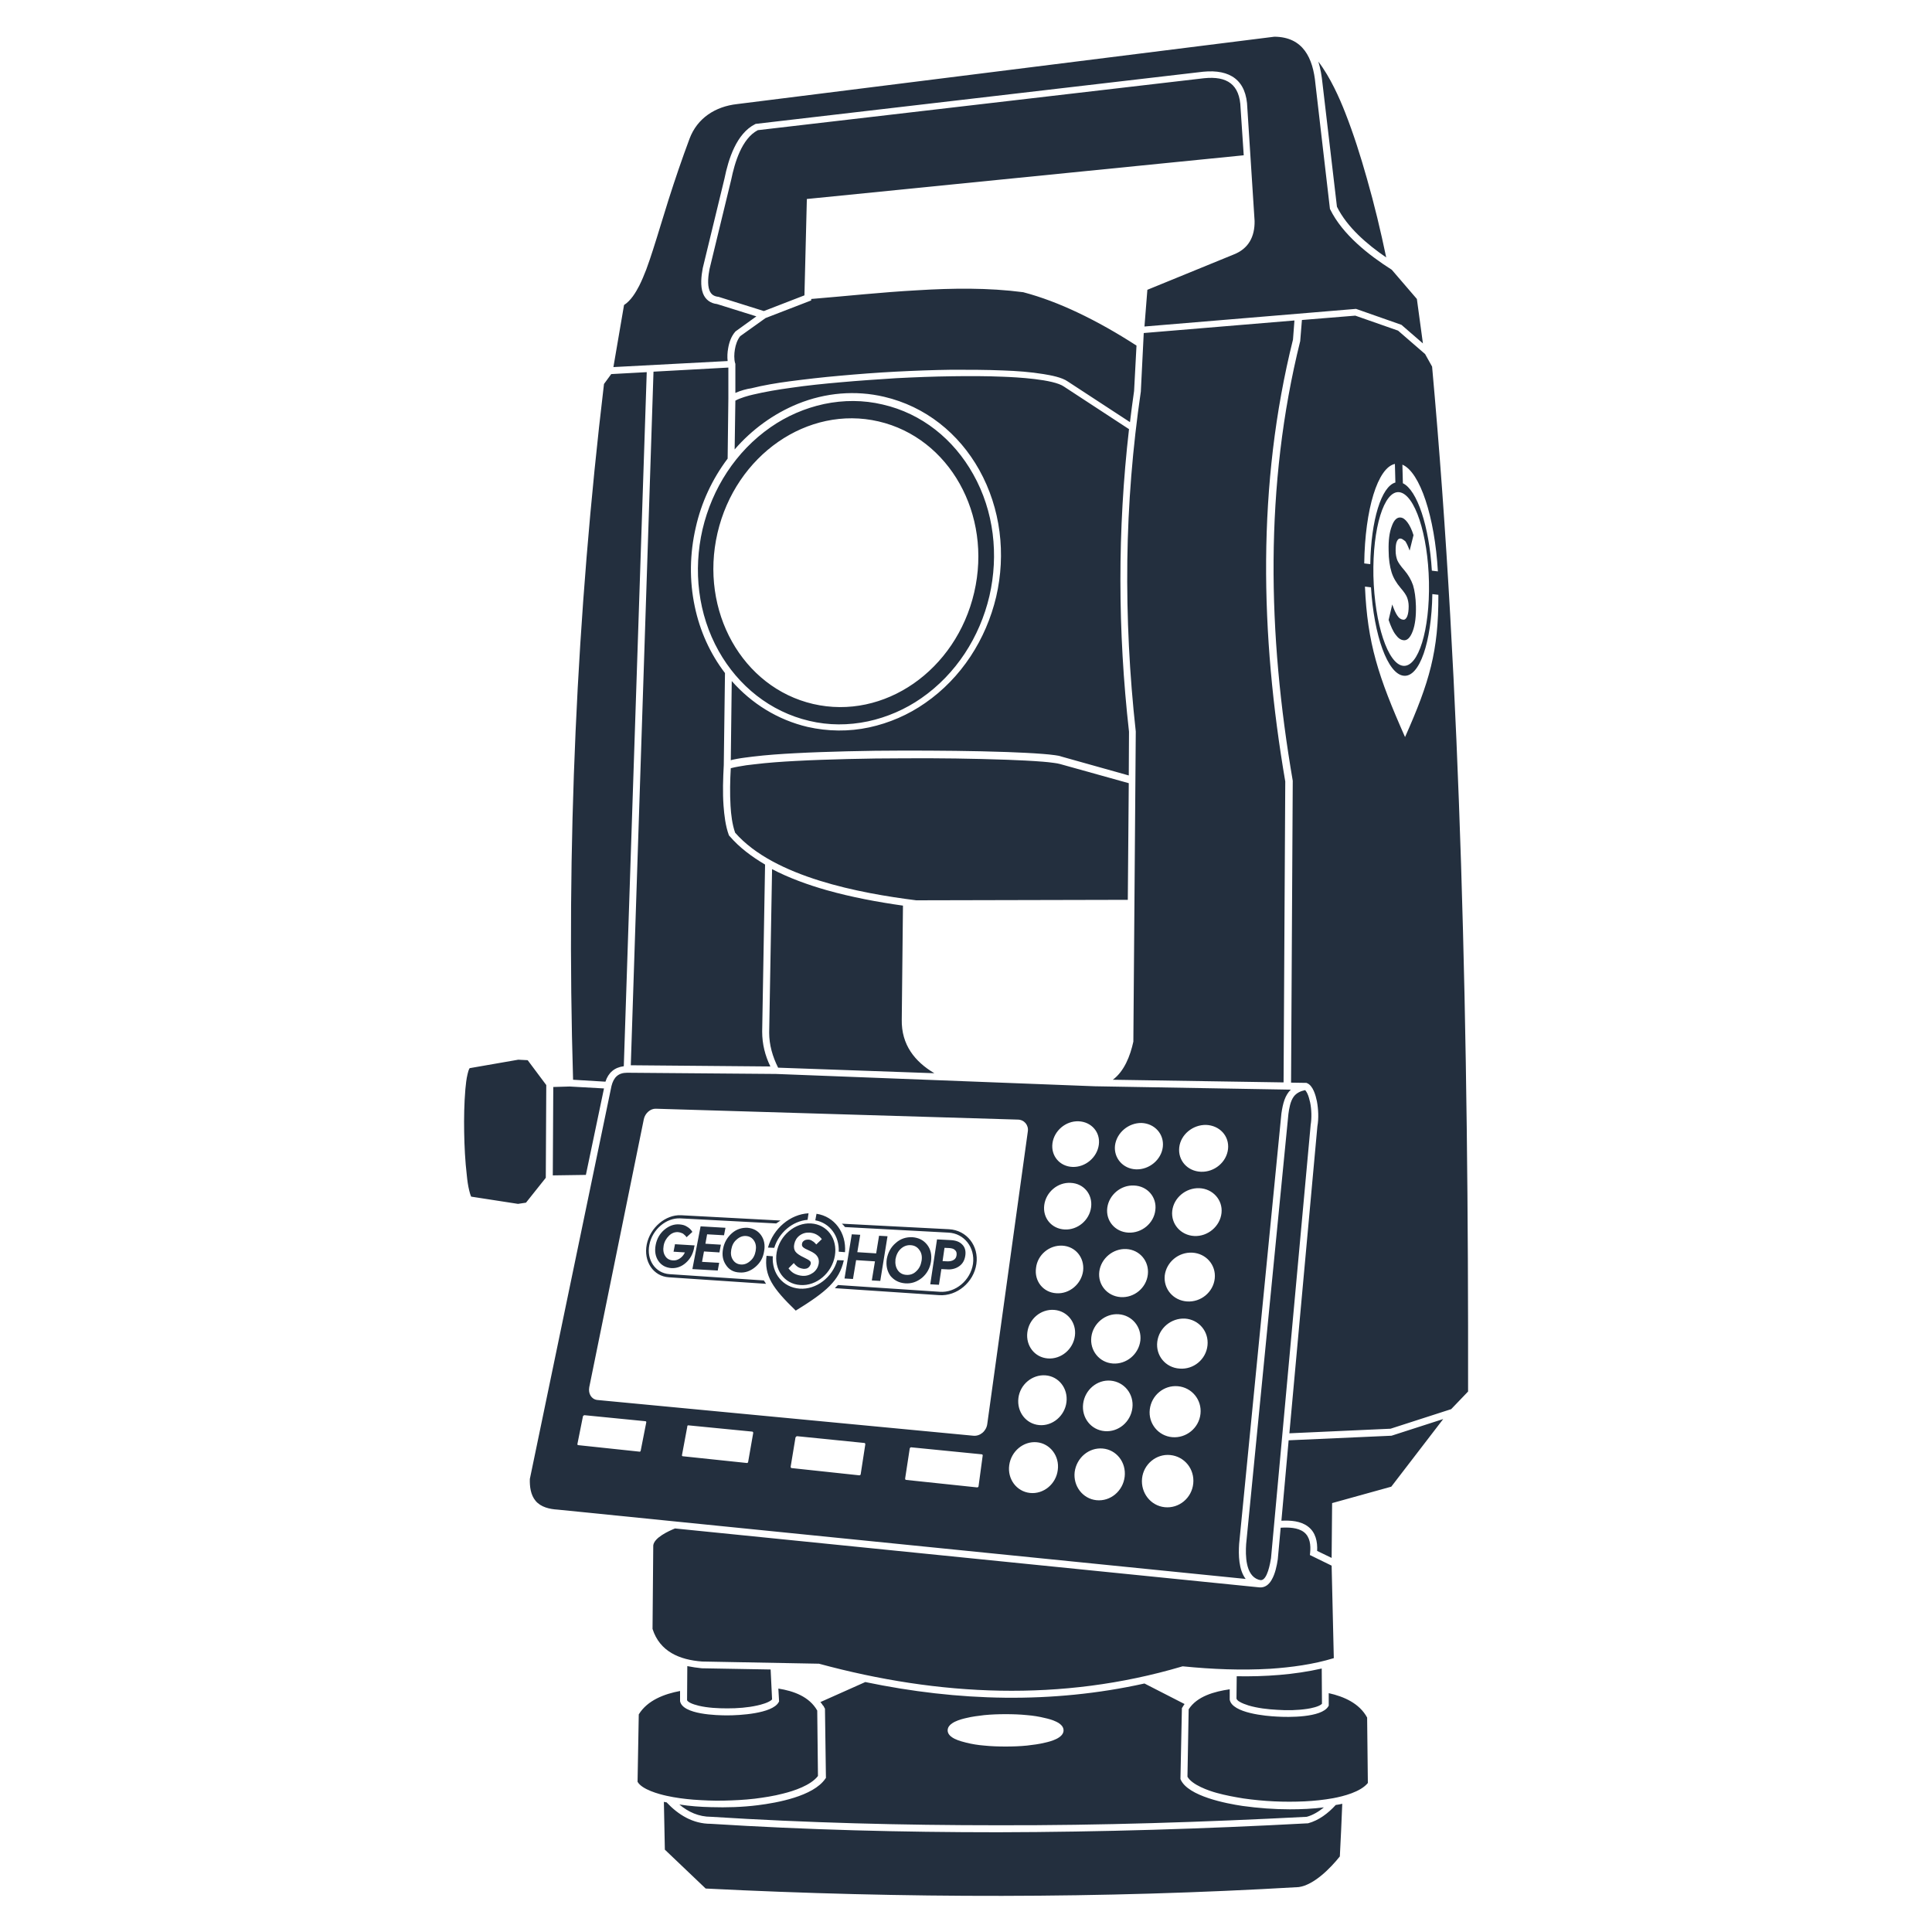 <?xml version="1.0" encoding="utf-8"?>
<!-- Інтернет-магазин GEOSHOP - geoshop.com.ua  -->
<svg version="1.1" id="geoshop.com.ua" class="category_image" xmlns="http://www.w3.org/2000/svg" xmlns:xlink="http://www.w3.org/1999/xlink" x="0px"
	 y="0px" viewBox="0 0 800 800" style="enable-background:new 0 0 800 800;" xml:space="preserve">
<style type="text/css">
	.st0{fill-rule:evenodd;clip-rule:evenodd;fill:#232F3E;}
</style>
<path class="st0" d="M254,152l47.3-2.5c-0.2-1.7-0.1-3.6,0.2-5.2c0.4-2.5,1.3-5.1,3-7l0.1-0.1l8.6-6.2l-16.3-5.1
	c-2.7-0.3-4.8-1.8-5.8-4.4c-1.2-3.1-0.7-7.3-0.1-10.5l0,0l9-37.1c1.6-7.9,4.9-18.6,12.7-22.5l0.2-0.1l185.3-21.6
	c11.2-1.1,18,3.5,18.3,15.1l3,46.7l0,0c0.1,6.5-2.5,11.5-8.7,13.9l-35.7,14.6l-1.2,15.2l87.6-7.3l18.8,6.6l8.9,7.7l-2.5-18.4
	l-10.4-12.1c-9.6-6.1-20.4-14.6-25.5-25l-0.1-0.2l-6-51.7l0,0c-1-10.8-5.1-19.5-17-19.6L305.2,43.1c-9,1-16.5,5.8-19.7,14.4
	c-3.1,8.3-6,16.8-8.7,25.3c-2.2,6.9-4.2,13.8-6.4,20.6c-0.9,2.8-1.8,5.5-2.8,8.2c-0.9,2.3-1.8,4.5-2.9,6.7c-1.5,2.9-3.5,6.2-6.3,8
	L254,152L254,152z M364.5,530.4l-3.5-0.2l1.3-7.9l-7.8-0.5l-1.3,7.8l-3.5-0.2l3-18.3l3.5,0.2l-1.2,7.2l7.8,0.5l1.2-7.3l3.5,0.2
	L364.5,530.4L364.5,530.4z M338.1,502.6l-0.5,2.7c6,1.1,10,6.5,9.7,13l2.6,0.2C350.5,510.4,345.5,503.7,338.1,502.6L338.1,502.6z
	 M334.4,505.1c-6.2,0.5-11.9,5.3-13.8,11.6l-2.6-0.1c2.2-7.9,9.2-13.8,16.8-14.2L334.4,505.1L334.4,505.1z M349.4,521.9
	c-1.9,8.4-7.1,12.9-19.9,20.8c-9.6-9.3-13.1-14.4-12.1-22.7l2.6,0.2c-0.5,7.1,4.2,12.9,11.1,13.4c6.9,0.5,13.6-4.7,15.6-11.8
	L349.4,521.9L349.4,521.9z M348.6,506.7c0.5,0.4,0.9,0.9,1.3,1.4l42.8,2.3c6.6,0.3,11.1,6.2,10.2,12.9c-1,6.8-7.2,12.1-13.8,11.6
	l-42.1-2.8c-0.4,0.4-0.9,0.8-1.3,1.3l43.2,2.9c7.3,0.5,14.3-5.3,15.4-12.9c1.1-7.5-4-14-11.3-14.4L348.6,506.7L348.6,506.7z
	 M287.4,516.8c-0.5,2.5-1.6,4.5-3.4,6.1c-1.8,1.6-3.8,2.3-6,2.2c-2.3-0.2-4.1-1.1-5.4-3c-1.2-1.8-1.6-4-1.1-6.6
	c0.5-2.6,1.7-4.7,3.6-6.3c1.9-1.6,4-2.4,6.3-2.2c1.1,0.1,2.1,0.3,3,0.9c0.9,0.5,1.7,1.2,2.3,2.2l-2.4,2.2c-0.4-0.6-1-1.1-1.5-1.5
	c-0.6-0.3-1.2-0.5-2-0.6c-1.4-0.1-2.7,0.4-3.8,1.5c-1.1,1.1-1.9,2.4-2.2,4.1c-0.3,1.7-0.1,3.1,0.6,4.2c0.7,1.2,1.8,1.8,3.2,1.9
	c1.1,0.1,2-0.2,2.9-0.8c0.9-0.6,1.6-1.4,2.1-2.5l-4.7-0.3l0.6-3.1l8.1,0.5c0,0.1,0,0.3-0.1,0.5C287.4,516.4,287.4,516.6,287.4,516.8
	L287.4,516.8z M297.2,526.1l0.6-3.2l-7.1-0.4l0.8-4.3l6.4,0.4l0.6-3.2l-6.4-0.4l0.7-3.9l7,0.4l0.6-3.1l-10.3-0.6l-3.4,17.7
	L297.2,526.1L297.2,526.1z M306.2,526.9c2.4,0.2,4.6-0.6,6.6-2.3c2-1.7,3.2-3.8,3.6-6.5c0.5-2.6,0-4.9-1.3-6.7
	c-1.3-1.8-3.2-2.8-5.6-3c-2.4-0.1-4.6,0.6-6.5,2.3c-1.9,1.7-3.1,3.8-3.6,6.4c-0.5,2.6-0.1,4.8,1.2,6.7
	C301.9,525.8,303.8,526.8,306.2,526.9L306.2,526.9z M282,503.2c-6.4-0.3-12.8,5.1-14.2,12.1c-1.4,7,2.7,13.2,9.2,13.6l40.2,2.7
	c-0.3-0.5-0.6-0.9-0.9-1.4l-39.1-2.6c-5.8-0.4-9.6-5.9-8.3-12.2c1.2-6.3,7-11.2,12.8-10.9l39.7,2.1c0.6-0.4,1.2-0.8,1.8-1.2
	L282,503.2L282,503.2z M335.8,506.6c6.7,0.4,11.1,6.3,9.9,13.4c-1.2,7.1-7.6,12.6-14.3,12.1c-6.7-0.4-11-6.5-9.8-13.5
	C322.8,511.6,329.2,506.2,335.8,506.6L335.8,506.6z M334.7,513.3c-0.7,0-1.3,0.1-1.7,0.4c-0.5,0.3-0.8,0.7-0.9,1.3
	c-0.1,0.6,0,1,0.4,1.4c0.4,0.4,1.3,0.9,2.7,1.5c1.6,0.7,2.7,1.5,3.2,2.3c0.6,0.8,0.8,1.9,0.6,3.1c-0.3,1.5-1,2.7-2.3,3.7
	c-1.3,0.9-2.7,1.4-4.4,1.3c-1.2-0.1-2.3-0.4-3.3-0.9c-1-0.5-1.8-1.3-2.5-2.2l2.2-2.2c0.5,0.7,1.2,1.3,1.8,1.7
	c0.7,0.4,1.5,0.6,2.3,0.7c0.8,0,1.4-0.1,1.9-0.5c0.5-0.4,0.8-0.9,1-1.5c0.1-0.5,0-1-0.4-1.3c-0.4-0.4-1.2-0.8-2.4-1.4
	c-1.7-0.8-2.9-1.6-3.5-2.4c-0.6-0.8-0.8-1.9-0.5-3.2c0.3-1.4,1-2.6,2.2-3.5c1.2-0.9,2.6-1.3,4.2-1.2c1,0.1,1.9,0.3,2.8,0.8
	c0.9,0.5,1.6,1.1,2.2,1.9l-2.3,2.2c-0.5-0.6-1-1.1-1.6-1.4C335.9,513.5,335.3,513.3,334.7,513.3L334.7,513.3z M306.8,523.6
	c-1.4-0.1-2.5-0.7-3.3-1.9c-0.8-1.2-1-2.6-0.7-4.3c0.3-1.7,1-3.1,2.2-4.1c1.2-1.1,2.5-1.6,3.9-1.5c1.4,0.1,2.5,0.7,3.3,1.9
	c0.8,1.2,1,2.6,0.7,4.3c-0.3,1.7-1,3.1-2.2,4.1C309.5,523.2,308.2,523.7,306.8,523.6L306.8,523.6z M388.8,532l-3.6-0.2l2.8-18.6
	l5.6,0.3c2.2,0.1,3.8,0.7,4.9,1.9c1.1,1.1,1.5,2.7,1.2,4.6c-0.3,1.9-1.1,3.3-2.5,4.3c-1.4,1-3.2,1.5-5.3,1.3l-2.1-0.1L388.8,532
	L388.8,532z M396.1,519.7c-0.1,0.9-0.5,1.6-1.2,2c-0.6,0.4-1.5,0.6-2.5,0.6l-2.1-0.1l0.8-5.5l2.1,0.1c1,0.1,1.8,0.3,2.3,0.9
	C396,518.1,396.2,518.8,396.1,519.7L396.1,519.7z M374.8,531.4c2.6,0.2,4.9-0.6,7-2.3c2-1.7,3.3-4,3.7-6.7c0.4-2.7-0.1-5.1-1.6-7
	c-1.5-1.9-3.5-2.9-6.1-3.1c-2.6-0.1-4.9,0.6-6.9,2.4c-2,1.7-3.2,3.9-3.7,6.6c-0.4,2.7,0.1,5,1.5,7
	C370.2,530.1,372.2,531.2,374.8,531.4L374.8,531.4z M375.3,527.9c-1.6-0.1-2.8-0.8-3.6-2c-0.8-1.2-1.1-2.7-0.9-4.5
	c0.3-1.7,1-3.2,2.2-4.3c1.2-1.1,2.6-1.6,4.1-1.5c1.5,0.1,2.7,0.7,3.6,2c0.9,1.2,1.2,2.7,0.9,4.5c-0.3,1.8-1,3.2-2.2,4.3
	C378.3,527.5,376.9,528,375.3,527.9L375.3,527.9z M271.6,459.1c-2.3-0.1-4.5,1.9-5,4.3L244,574.4c-0.5,2.7,0.9,5,3.3,5.3L403,594.5
	c2.8,0.3,5.4-1.9,5.8-4.8l16.8-121.2c0.4-2.6-1.5-4.9-4.2-4.9L271.6,459.1L271.6,459.1z M242,586l25.3,2.5c0.2,0,0.4,0.3,0.3,0.5
	l-2.3,11.7c-0.1,0.3-0.3,0.5-0.5,0.4l-25.4-2.7c-0.2,0-0.4-0.3-0.3-0.5l2.3-11.5C241.6,586.2,241.8,586,242,586L242,586z M285,590.2
	l26.5,2.6c0.2,0,0.4,0.3,0.4,0.5l-2.1,12c0,0.3-0.3,0.5-0.5,0.5l-26.6-2.8c-0.2,0-0.4-0.3-0.3-0.5l2.2-11.8
	C284.5,590.4,284.8,590.2,285,590.2L285,590.2z M330.1,594.7l27.8,2.8c0.3,0,0.4,0.3,0.4,0.6l-1.9,12.3c0,0.3-0.3,0.5-0.6,0.5l-28-3
	c-0.3,0-0.4-0.3-0.4-0.6l2-12.1C329.6,594.9,329.8,594.7,330.1,594.7L330.1,594.7z M377.3,599.3l29.2,2.9c0.3,0,0.5,0.3,0.4,0.6
	l-1.7,12.6c0,0.3-0.3,0.5-0.6,0.5l-29.4-3.1c-0.3,0-0.4-0.3-0.4-0.6l1.9-12.4C376.8,599.5,377,599.3,377.3,599.3L377.3,599.3z
	 M446.6,464.3c5.3,0.2,9.1,4.5,8.4,9.7c-0.7,5.3-5.6,9.4-10.9,9.2c-5.3-0.2-9-4.6-8.3-9.8C436.5,468.2,441.3,464.1,446.6,464.3
	L446.6,464.3z M472.7,465c5.4,0.2,9.4,4.6,8.8,9.9c-0.6,5.3-5.6,9.5-11.1,9.3c-5.4-0.2-9.3-4.7-8.7-9.9
	C462.4,469,467.3,464.9,472.7,465L472.7,465z M499.4,465.8c5.6,0.2,9.7,4.6,9.1,10c-0.6,5.4-5.6,9.6-11.2,9.4
	c-5.6-0.2-9.6-4.7-9-10.1C488.9,469.8,493.9,465.7,499.4,465.8L499.4,465.8z M443.3,489.8c5.4,0.2,9.2,4.7,8.5,10.1
	c-0.7,5.4-5.6,9.5-11,9.2c-5.4-0.3-9.1-4.8-8.4-10.1C433.1,493.6,438,489.5,443.3,489.8L443.3,489.8z M439.9,515.8
	c5.4,0.3,9.2,4.9,8.6,10.4c-0.7,5.5-5.7,9.7-11.1,9.3c-5.4-0.3-9.2-5-8.4-10.5C429.6,519.6,434.5,515.5,439.9,515.8L439.9,515.8z
	 M436.5,542.4c5.4,0.4,9.3,5.2,8.6,10.7c-0.7,5.6-5.7,9.8-11.2,9.4c-5.5-0.4-9.2-5.3-8.5-10.8C426.1,546.1,431,542,436.5,542.4
	L436.5,542.4z M432.9,569.5c5.5,0.4,9.4,5.4,8.7,11.1c-0.7,5.7-5.8,10-11.3,9.5c-5.5-0.5-9.3-5.5-8.6-11.2
	C422.4,573.2,427.5,569.1,432.9,569.5L432.9,569.5z M429.3,597.2c5.5,0.5,9.5,5.7,8.7,11.5c-0.7,5.8-5.9,10.1-11.5,9.5
	c-5.6-0.6-9.4-5.8-8.6-11.5C418.7,600.9,423.8,596.7,429.3,597.2L429.3,597.2z M469.6,490.9c5.5,0.2,9.5,4.8,8.8,10.2
	c-0.6,5.4-5.6,9.6-11.2,9.3c-5.5-0.3-9.4-4.9-8.7-10.3C459.2,494.8,464.1,490.6,469.6,490.9L469.6,490.9z M466.4,517.2
	c5.5,0.3,9.5,5,8.9,10.5c-0.6,5.6-5.7,9.8-11.3,9.4c-5.5-0.4-9.5-5.1-8.8-10.6C455.9,521.1,460.9,516.9,466.4,517.2L466.4,517.2z
	 M463.2,544.2c5.6,0.4,9.6,5.3,9,10.9c-0.7,5.7-5.8,9.9-11.4,9.5c-5.6-0.4-9.6-5.4-8.9-11C452.6,548,457.7,543.8,463.2,544.2
	L463.2,544.2z M459.9,571.7c5.6,0.5,9.7,5.5,9,11.3c-0.7,5.8-5.8,10.1-11.5,9.6c-5.7-0.5-9.6-5.6-8.9-11.3
	C449.2,575.5,454.3,571.2,459.9,571.7L459.9,571.7z M456.6,599.8c5.7,0.5,9.8,5.7,9.1,11.7c-0.7,5.9-5.9,10.3-11.7,9.7
	c-5.7-0.6-9.7-5.9-9-11.7C445.8,603.6,450.9,599.3,456.6,599.8L456.6,599.8z M496.6,492c5.6,0.2,9.8,4.9,9.2,10.3
	c-0.6,5.5-5.7,9.8-11.3,9.5c-5.6-0.3-9.7-5-9.1-10.4C486,496,491,491.8,496.6,492L496.6,492z M493.7,518.7c5.7,0.3,9.9,5.1,9.3,10.7
	c-0.6,5.6-5.7,9.9-11.5,9.5c-5.7-0.4-9.8-5.2-9.2-10.8C483,522.6,488,518.4,493.7,518.7L493.7,518.7z M490.7,546
	c5.7,0.4,9.9,5.3,9.3,11.1c-0.6,5.8-5.8,10.1-11.6,9.6c-5.8-0.4-9.9-5.4-9.2-11.1C479.9,549.9,485,545.7,490.7,546L490.7,546z
	 M487.7,574c5.8,0.5,10,5.6,9.4,11.4c-0.6,5.9-5.9,10.2-11.7,9.7c-5.8-0.5-10-5.7-9.3-11.5C476.8,577.8,481.9,573.5,487.7,574
	L487.7,574z M484.6,602.5c5.9,0.6,10.1,5.8,9.5,11.8c-0.6,6-5.9,10.4-11.8,9.8c-5.9-0.6-10-6-9.4-11.9
	C473.5,606.3,478.8,601.9,484.6,602.5L484.6,602.5z M580,223c-0.7-0.1-1.2,0.3-1.6,1.2c-0.4,0.9-0.5,2.2-0.5,3.8
	c0,1.6,0.3,2.9,0.7,4c0.5,1.1,1.4,2.4,2.9,4.1c1.6,1.9,2.8,3.9,3.6,6.2c0.7,2.3,1.1,5.2,1.2,8.6c0.1,4.2-0.3,7.7-1.3,10.4
	c-1,2.7-2.3,4-3.8,3.8c-1.2-0.1-2.3-0.9-3.3-2.3c-1.1-1.4-2-3.5-2.9-6.1l1.5-6.4c0.7,2,1.4,3.6,2.1,4.6c0.7,1.1,1.5,1.6,2.4,1.7
	c0.7,0.1,1.3-0.4,1.7-1.4c0.4-1,0.6-2.4,0.6-4.2c0-1.4-0.3-2.7-0.7-3.7c-0.4-1-1.3-2.3-2.6-3.8c-1.8-2.1-3.1-4.3-3.8-6.6
	c-0.7-2.3-1.2-5.3-1.2-9c-0.1-4.1,0.3-7.4,1.3-10c0.9-2.6,2.2-3.8,3.7-3.6c1,0.1,1.9,0.8,2.8,2c0.9,1.2,1.8,3,2.5,5.3l-1.6,6.4
	c-0.6-1.7-1.2-3-1.8-3.9C581.1,223.5,580.6,223.1,580,223L580,223z M579.4,203.8c-6.3-0.7-11.1,14.8-10.7,34.7
	c0.5,19.9,6,36.5,12.3,37.2c6.3,0.7,11.1-14.8,10.7-34.7C591.3,221.2,585.8,204.6,579.4,203.8L579.4,203.8z M595.6,246.3l-2.5-0.3
	c-0.3,19.8-5.3,34.6-11.9,33.8c-6.6-0.7-12.3-16.7-13.5-36.6l-2.5-0.3c1,23.4,5.5,37.3,16.6,62.3
	C591.9,282.5,595.7,269.6,595.6,246.3L595.6,246.3z M577.8,199.8l-0.2-7.7c-7.1,1.5-12.4,18.7-12.7,41.2l2.5,0.3
	C567.7,215.4,572,201.4,577.8,199.8L577.8,199.8z M580.7,192.4l0.2,7.7c5.9,2.8,10.9,17.8,12,36.2l2.5,0.3
	C594.1,214,588,195.5,580.7,192.4L580.7,192.4z M533.6,596.4l-3,33.3c3.8-0.2,8,0.1,11,2.4c3.2,2.4,4,6.3,3.8,10.1l6,2.9l0.2-22.7
	l24.5-6.8l21.5-28l-21.4,6.9L533.6,596.4L533.6,596.4z M541.1,752.3c2.6-0.7,5-2.2,7.1-3.9c-4.7,0.6-9.4,0.8-14.1,0.8
	c-6.5,0-13.1-0.5-19.6-1.4c-6.7-1-22.5-4-25.6-10.9l-0.1-0.3l0.6-29.3l0.2-0.3c0.3-0.5,0.6-1,0.9-1.4l-16.6-8.5
	c-38.4,8.5-77.2,7.4-115.6-0.6l-18.6,8.3c0.1,0.1,0.1,0.2,0.2,0.2l0,0c0.1,0.1,0.1,0.2,0.2,0.2l0,0.1l0,0c0.1,0.1,0.1,0.1,0.2,0.2
	l0,0c0.1,0.1,0.1,0.2,0.2,0.3l0,0c0.1,0.2,0.2,0.4,0.4,0.5l0,0c0.1,0.1,0.1,0.2,0.2,0.3l0,0c0.1,0.2,0.2,0.4,0.3,0.6l0.2,0.3
	l0.4,28.7l-0.3,0.4c-5,7.2-19.9,9.9-27.9,10.9c-6.4,0.8-12.9,1-19.4,0.8c-4.3-0.1-8.7-0.4-13.1-1.1c3.7,3.1,8,5.1,13.2,5.1l0,0l0,0
	c39.5,2.5,79.2,3.5,118.8,3.5C455.8,755.9,498.5,754.5,541.1,752.3L541.1,752.3z M440.4,716.5c0,3.2-5.4,4.6-7.7,5.1
	c-2.4,0.6-4.9,0.9-7.4,1.2c-3,0.3-6,0.4-8.9,0.4c-3,0-6-0.1-8.9-0.4c-2.5-0.2-5-0.6-7.4-1.2c-2.4-0.6-7.7-1.9-7.7-5.1
	s5.4-4.6,7.7-5.1c2.4-0.6,4.9-0.9,7.4-1.2c3-0.3,6-0.4,8.9-0.4c3,0,6,0.1,8.9,0.4c2.5,0.2,5,0.6,7.4,1.2
	C435,711.9,440.4,713.3,440.4,716.5L440.4,716.5z M555.8,746.9c-0.3,7.3-0.6,14.5-1,21.8c-3.9,4.9-10.7,11.8-17,12.7
	c-81.8,4.8-163.8,4.7-245.6,0.6l-16.9-16.1l-0.4-19.8c0.4,0.1,0.7,0.2,1.1,0.2c4.9,5.2,10.9,8.9,18.3,8.9
	c39.6,2.5,79.3,3.5,118.9,3.5c42.7-0.1,85.5-1.4,128.2-3.7l0.1,0l0.1,0c4.5-1.2,8.4-4.2,11.5-7.6
	C554.1,747.3,554.9,747.1,555.8,746.9L555.8,746.9z M509.2,699.5l0,4.2l0,0.1c1,5.6,15.2,6.8,19.5,7c4.7,0.3,18.5,0.5,21.3-4.2
	l0.2-0.3l0-5.2c6.3,1.4,12.7,4.2,15.9,10.1l0.3,27.1c-3,3.7-10.1,5.5-14.4,6.3c-3.9,0.7-7.8,1.1-11.7,1.3c-4.3,0.2-8.6,0.2-12.8,0
	c-4.2-0.2-8.4-0.6-12.6-1.2c-3.7-0.6-7.5-1.3-11.1-2.3c-3.3-0.9-10.2-3.3-12.1-6.7l0.5-27.9C495.6,702.4,502.9,700.4,509.2,699.5
	L509.2,699.5z M512.1,694.1c11.7,0.2,23.8-0.6,35.2-3.2l0.1,14.6c-1.1,1.2-4.7,1.9-6.1,2.1c-4,0.6-8.3,0.7-12.4,0.4
	c-3.9-0.2-8.2-0.7-11.9-1.8c-1.2-0.4-2.7-0.9-3.8-1.6c-0.4-0.2-1-0.7-1.2-1.2L512.1,694.1L512.1,694.1z M281.6,700.2l0,4.1l0,0.1
	c1,5.6,15.4,5.9,19.6,5.9c4.9,0,18.5-0.7,21.2-5.4l0.2-0.4l-0.3-5.3c6.3,1,12.8,3.3,16.1,9.1l0.3,27.1c-3,3.9-10,6.2-14.5,7.3
	c-3.8,1-7.8,1.6-11.7,2.1c-4.3,0.5-8.5,0.7-12.8,0.8c-4.2,0.1-8.4-0.1-12.6-0.4c-3.7-0.3-7.5-0.8-11.1-1.6c-3.2-0.7-10.2-2.6-12-5.8
	l0.5-27.9C268.1,704,275.2,701.4,281.6,700.2L281.6,700.2z M284.6,689.9c2,0.4,4,0.7,6,0.9l0,0l28.5,0.5l0.6,12.4
	c-1.2,1.3-4.7,2.2-6.1,2.5c-4,0.9-8.3,1.2-12.4,1.2c-3.9,0-8.1-0.2-11.9-1.1c-1.2-0.3-2.6-0.7-3.7-1.3c-0.3-0.2-1-0.6-1.1-1
	L284.6,689.9L284.6,689.9z M552.3,686.6c-8.5,2.6-17.5,3.8-26.3,4.4c-12,0.7-24.1,0.2-36.1-1l-0.3,0l-0.3,0.1
	c-49.8,14.7-100.4,12.3-150.2-1.2l-0.2,0l-48.2-0.9c-9.3-0.7-17.5-4.1-20.5-13.5l0.3-34.6c0.4-3.2,6.3-5.9,9-7l242,24.4
	c2.3,0.2,4-1.2,5.1-3.2c1.4-2.4,2.1-5.7,2.5-8.4l0,0l1.2-13.1c3.2-0.2,7.1-0.1,9.6,1.8c2.6,2,2.9,5.5,2.6,8.5l-0.1,1l9,4.4
	L552.3,686.6L552.3,686.6z M226.2,449.3l-7.7-10.3l-3.9-0.2l-20.1,3.5c-0.4,0.4-0.8,2-0.9,2.5c-0.5,2-0.7,4.2-0.9,6.2
	c-0.5,5.9-0.6,11.9-0.5,17.8c0.1,5.9,0.4,12,1.1,17.9c0.2,2.1,0.5,4.3,1,6.3c0.1,0.5,0.5,1.9,0.8,2.5l19.4,3l3.3-0.5l8.2-10.3
	L226.2,449.3L226.2,449.3z M235.9,449.9l14.2,0.8l-7.5,35.8l-13.7,0.2l0.2-36.6L235.9,449.9L235.9,449.9z M386.9,444.4
	c-8.1-4.8-13.7-11.8-13.5-22.2l0.5-47.2c-10.6-1.5-21.3-3.5-31.6-6.4c-7.7-2.2-15.5-5-22.6-8.7l-1.2,67.7c0,5.1,1.4,9.9,3.7,14.5
	L386.9,444.4L386.9,444.4z M533.9,593.5l11.6-127.1c0.6-3.3,0.4-7.2-0.2-10.4c-0.5-2.4-1.6-6.5-4.1-7.5l-0.2-0.1l-6.4-0.1l0.7-124.9
	l0-0.1c-10.4-60.5-11.8-122.2,3.1-182.1l0-0.1l0.7-8.6l22.1-1.8l17.7,6.2l11.2,9.7l2.9,5.2c6.2,68.6,9.8,137.4,12,206.2
	c2.3,72.7,3,145.5,2.9,218.2l-7,7.3l-25.1,8.1L533.9,593.5L533.9,593.5z M540.4,451.4c0.4,0.3,0.7,1,0.9,1.3
	c0.6,1.2,0.9,2.6,1.2,3.8c0.6,2.9,0.7,6.5,0.2,9.4l0,0.1l-16.4,179.2c-0.3,1.8-1.5,9.3-4.3,9.1l-0.9-0.2c-5.4-1.8-5.4-10.1-5.1-14.7
	l17.5-178.1c0.3-2.3,0.8-5.3,2.2-7.2C536.8,452.6,538.5,451.8,540.4,451.4L540.4,451.4z M515.8,653.8c-2.9-3.8-3-9.9-2.7-14.5l0,0
	l17.5-178.2l0,0c0.6-4.2,1.5-7.6,3.9-9.9l-81.2-1.4l-132-5.1l-61.6-0.5c-3.7,0-5.6,1.9-6.5,5.5l-33.8,162.7
	c-0.1,3.1,0.3,6.6,2.4,9.1c2.2,2.6,5.8,3.4,9.1,3.6l0,0L515.8,653.8L515.8,653.8z M365.5,167.5c-8-1.9-16.2-1.9-24.3-0.2
	c-7.9,1.7-15.5,5-22.1,9.6c-14.4,10-24.2,25.3-28.2,42.3c-3.9,17-1.9,35.1,6.7,50.4c8.1,14.4,21.3,25.1,37.5,28.9
	c8,1.9,16.2,1.9,24.3,0.2c7.9-1.7,15.5-5,22.1-9.6c14.4-10,24.2-25.3,28.2-42.3c3.9-17,1.9-35.1-6.7-50.4
	C394.9,181.9,381.7,171.2,365.5,167.5L365.5,167.5z M363.8,174.5c29.3,6.8,47.1,38.5,39.6,70.8c-7.5,32.3-37.3,53-66.7,46.2
	c-29.3-6.8-47.1-38.5-39.6-70.8C304.6,188.4,334.5,167.7,363.8,174.5L363.8,174.5z M253.1,154.9l14.7-0.8l-9.5,287.4
	c-3.9,0.5-6.4,2.7-7.6,6.4l-13.4-0.8c-2.9-96.2,1.4-192.5,12.8-288.1L253.1,154.9L253.1,154.9z M302.6,318.1
	c1.1-0.3,2.2-0.5,3.3-0.7c2.1-0.4,4.2-0.7,6.3-0.9c5.7-0.7,11.5-1.1,17.2-1.4c7.2-0.4,14.3-0.6,21.5-0.8c7.8-0.2,15.6-0.3,23.4-0.3
	c14.3-0.1,28.6,0.1,42.8,0.6c4.9,0.2,9.8,0.4,14.7,0.8c1.5,0.1,3.1,0.3,4.6,0.5c0.6,0.1,1.6,0.2,2.2,0.4l0.1,0l28.7,8l-0.4,48.3
	l-87.6,0.2c-23.1-2.9-58.8-9.5-75-28c-1.2-3.4-1.7-7.5-1.9-11.1C302.2,328.5,302.3,323.3,302.6,318.1L302.6,318.1z M304.5,165.9
	c1.9-1.1,5.5-2.1,7.3-2.5c5.1-1.2,10.4-2.1,15.6-2.8c6.8-1,13.7-1.7,20.6-2.3c7.7-0.7,15.4-1.2,23.1-1.7c7.7-0.4,15.5-0.7,23.3-0.8
	c7-0.1,14-0.1,21,0.2c5.4,0.2,20.9,1,25.2,4.1l0,0l26.9,17.6c-4.8,41.7-4.7,83.6,0,125.3l-0.1,18.1l-27.8-7.8
	c-0.8-0.3-1.9-0.5-2.8-0.6c-1.6-0.2-3.2-0.4-4.8-0.5c-4.9-0.4-9.9-0.6-14.9-0.8c-14.3-0.5-28.7-0.6-43-0.6c-7.8,0-15.6,0.1-23.4,0.3
	c-7.2,0.2-14.4,0.4-21.6,0.8c-5.8,0.3-11.6,0.7-17.4,1.4c-2.2,0.3-4.3,0.5-6.4,0.9c-0.9,0.2-1.8,0.3-2.7,0.6l0.4-32.8
	c8.3,9.4,19.1,16.1,31.4,19c8.4,1.9,17.1,2,25.5,0.2c8.3-1.8,16.2-5.2,23.2-10.1c15-10.4,25.2-26.3,29.4-44
	c4.1-17.7,1.9-36.5-7-52.5c-8.5-15.2-22.3-26.3-39.4-30.3c-11.9-2.8-24.3-1.7-35.7,2.9c-10.1,4.1-19.1,10.7-26.2,18.9L304.5,165.9
	L304.5,165.9z M304.5,162.7l0-12.1l-0.1-0.2c-0.5-1.7-0.4-4-0.1-5.7c0.3-1.9,1-4,2.2-5.5l10.5-7.5l18.9-7.3l0-0.6
	c14.6-1.2,29.2-2.8,43.9-3.6c14.6-0.9,29.4-1.1,43.9,0.8c7.6,2,15.1,4.9,22.3,8.3c8.5,4,16.7,8.7,24.6,13.8l-1,18.8
	c-0.6,4.3-1.2,8.6-1.7,12.9l-25.7-16.8c-2.5-1.8-7.1-2.6-10.1-3.1c-5.5-0.9-11.1-1.3-16.7-1.5c-7.1-0.3-14.1-0.3-21.2-0.3
	c-7.8,0.1-15.6,0.4-23.4,0.8c-7.7,0.4-15.5,1-23.2,1.7c-6.9,0.6-13.8,1.4-20.7,2.3c-5.3,0.7-10.7,1.6-15.9,2.9
	C309.4,161,306.7,161.7,304.5,162.7L304.5,162.7z M460.8,447.1c4.7-3.5,7.2-9.8,8.5-15.8l0-0.1l1-128.2l0-0.1
	c-2.6-23.5-3.8-47.2-3.5-70.8c0.3-23.4,2.2-46.8,5.6-70l0-0.1l1.2-24.1l62.4-5.2l-0.6,7.9c-15,60.2-13.6,122.2-3.2,183l-0.7,124.6
	L460.8,447.1L460.8,447.1z M270.6,153.9l31-1.7l0,12.8l-0.3,24.9c-6.4,8.5-10.9,18.2-13.2,28.5c-2.5,10.8-2.7,22-0.4,32.8
	c2.1,10,6.3,19.4,12.5,27.5l-0.5,38.1c-0.3,5.6-0.5,11.3-0.1,16.8c0.3,4,0.8,8.4,2.2,12.2l0.1,0.2l0.2,0.2
	c4.1,4.8,9.3,8.6,14.7,11.8l-1.2,69.2l0,0c0,5.1,1.2,9.9,3.4,14.4l-57.8-0.5L270.6,153.9L270.6,153.9z M574,106.6
	c-7.9-5.4-16.2-12.5-20.4-21l-6-51.2c-0.3-2.9-0.8-6-1.7-8.9c4.9,6.4,8.8,15.2,11.1,21.1c3.5,8.9,6.4,18.1,9,27.3
	C569.1,84.7,571.7,95.6,574,106.6L574,106.6z M316.3,128.8l-18.8-5.9l-0.1,0c-1.7-0.2-2.9-0.9-3.6-2.6c-1-2.5-0.5-6.3,0-8.9l9-37.1
	l0,0c1.4-6.8,4.3-16.9,11-20.4l184.7-21.5c9.6-1,14.9,2.5,15.2,12.4l0,0l1.3,19.5L334.1,82.4l-1,39.9L316.3,128.8z"/>
</svg>
